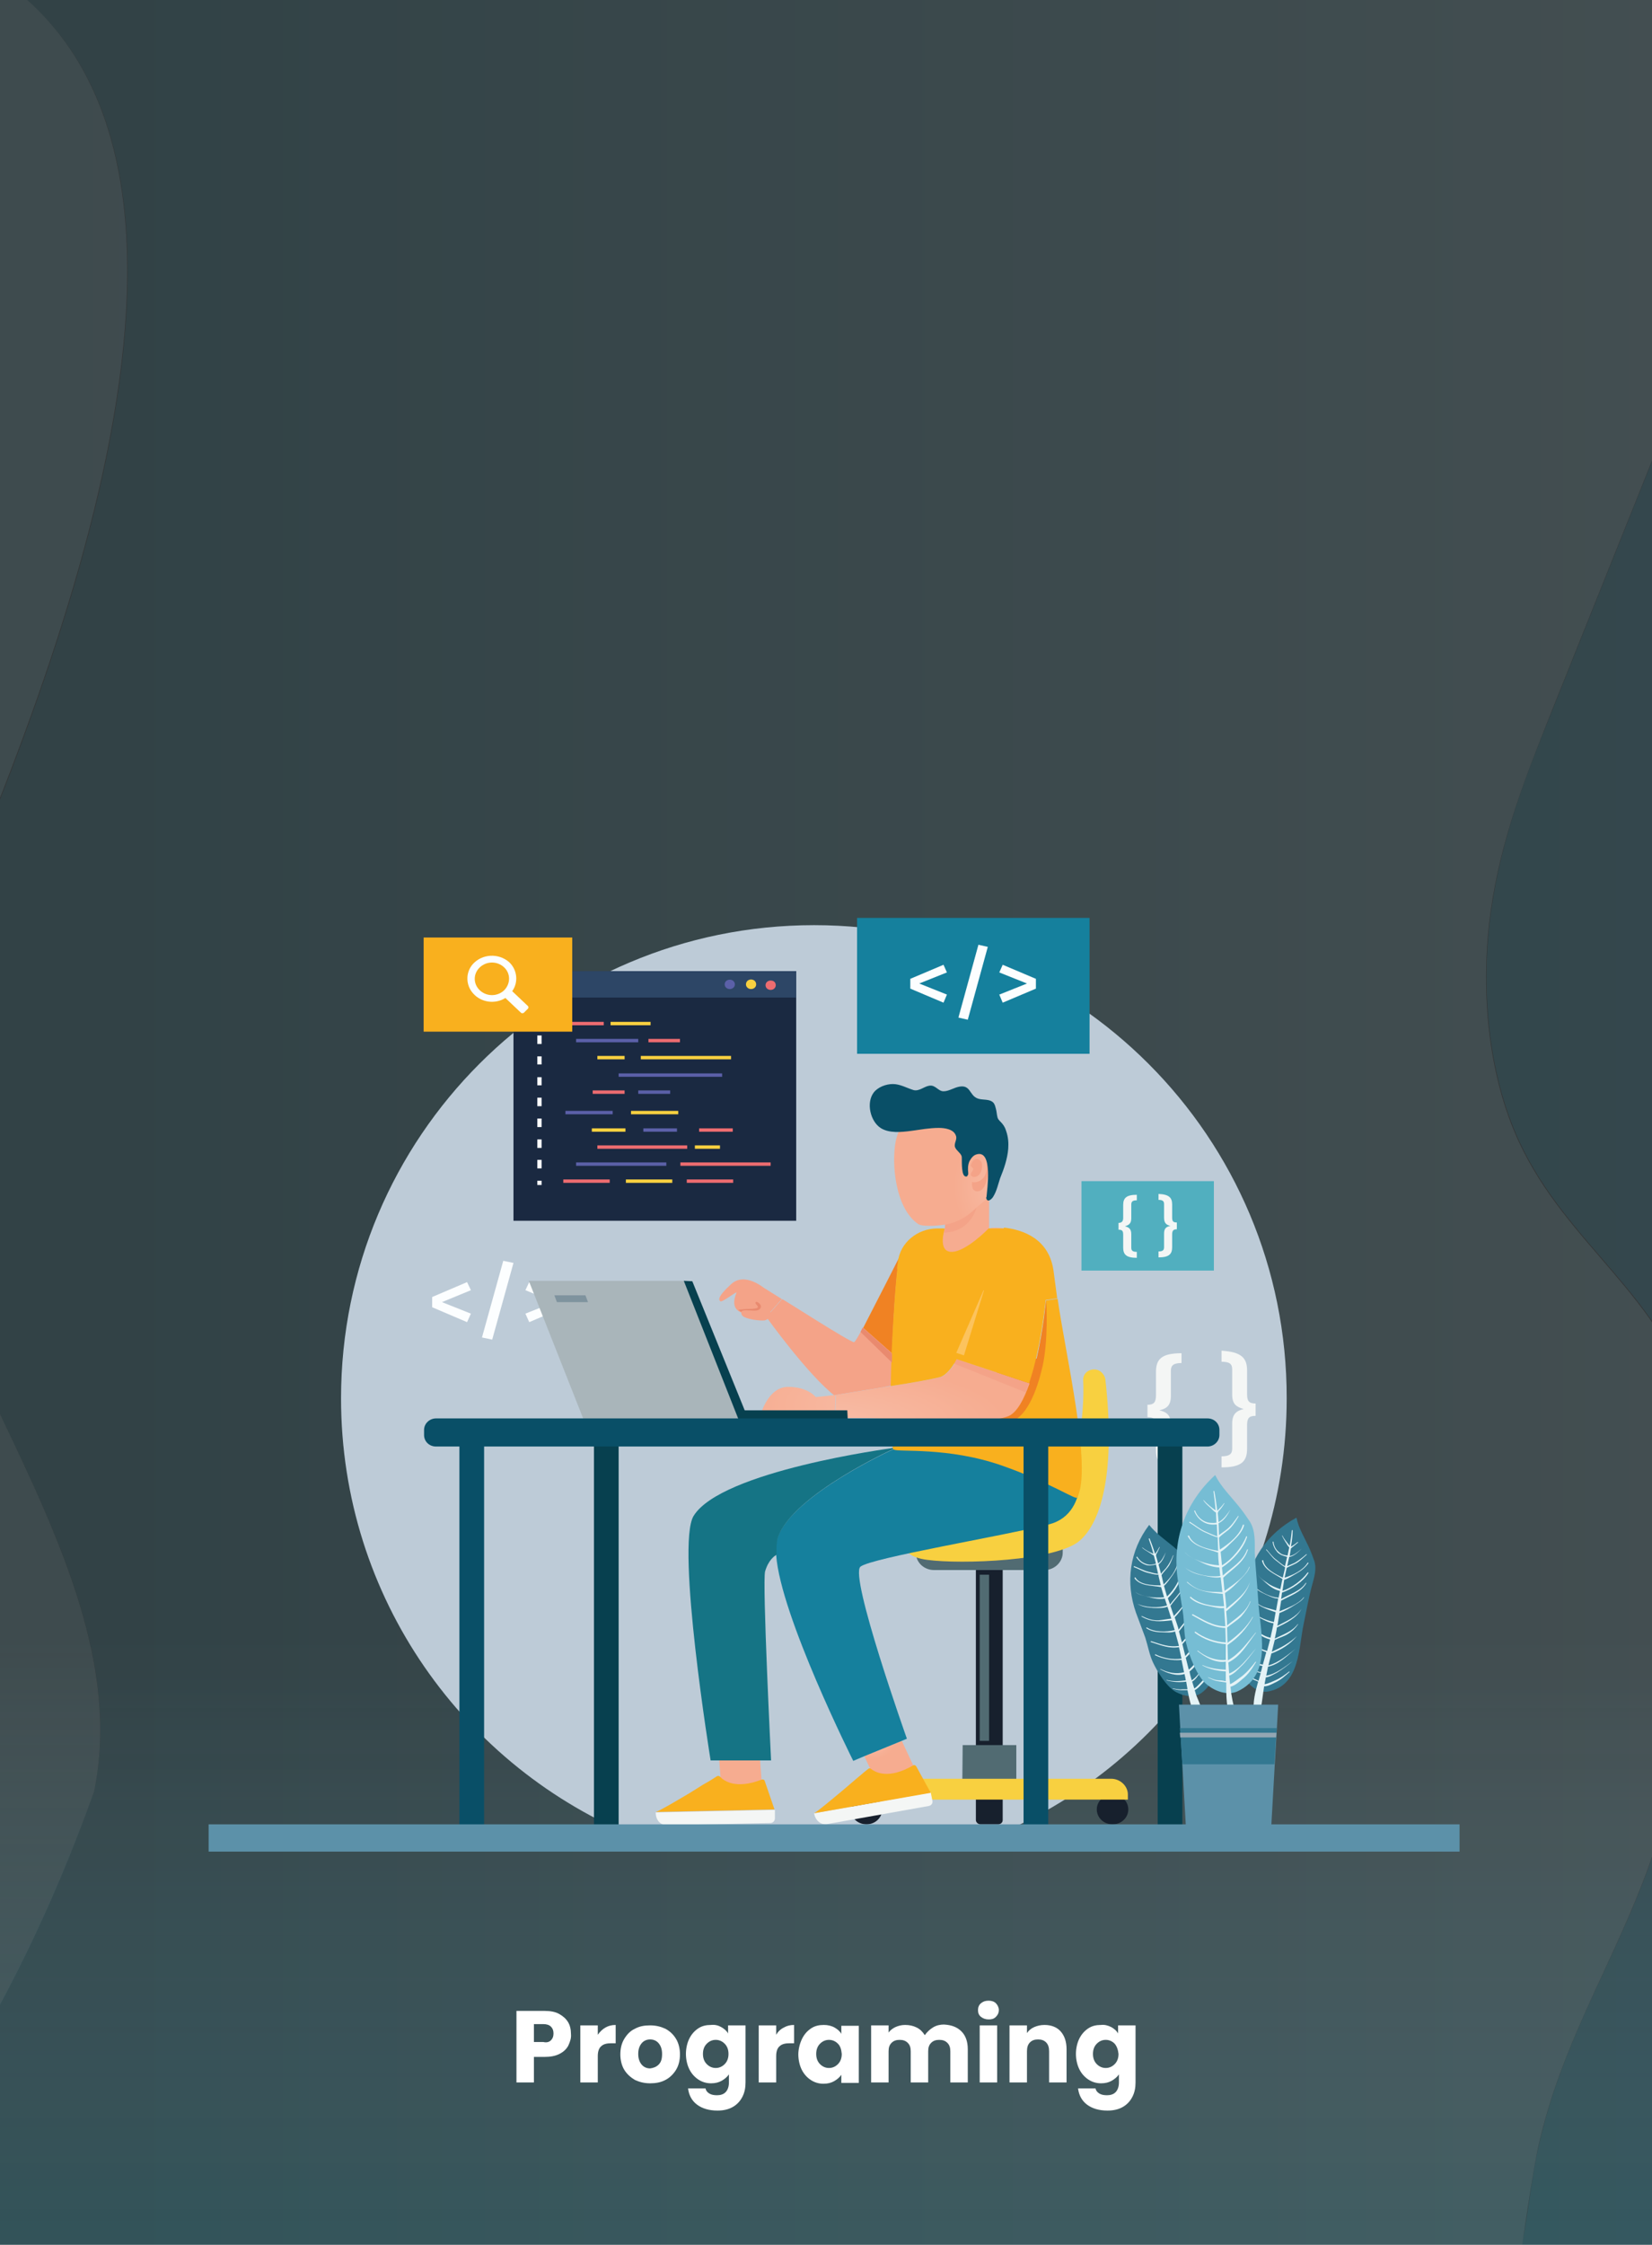 <?xml version="1.0" encoding="utf-8"?>
<!-- Generator: Adobe Illustrator 26.1.0, SVG Export Plug-In . SVG Version: 6.00 Build 0)  -->
<svg version="1.1" id="a" xmlns="http://www.w3.org/2000/svg" xmlns:xlink="http://www.w3.org/1999/xlink" x="0px" y="0px"
	 viewBox="0 0 388 527" style="enable-background:new 0 0 388 527;" xml:space="preserve">
<rect x="0" y="0" width="388" height="527" fill="#333333" stroke="none"/>
<style type="text/css">
	.st0{opacity:0.2;fill:url(#SVGID_1_);enable-background:new    ;}
	.st1{opacity:0.3;fill:url(#SVGID_00000138532114103792630030000010088185025238279859_);enable-background:new    ;}
	.st2{opacity:0.2;fill:url(#SVGID_00000000224605830144383450000014915943955328646078_);enable-background:new    ;}
	.st3{opacity:0.2;fill:url(#SVGID_00000060708588782678503930000005051885258361291661_);enable-background:new    ;}
	.st4{fill:#BDCBD7;}
	.st5{fill:#1A2941;}
	.st6{fill:#2D4666;}
	.st7{fill:#5B60A8;}
	.st8{fill:#F8D040;}
	.st9{fill:#ED6C70;}
	.st10{fill:#FCFEFF;}
	.st11{fill:#15809D;}
	.st12{fill:#51AFBF;}
	.st13{fill:#F4F6F5;}
	.st14{fill:#F9B01E;}
	.st15{fill:url(#SVGID_00000009578717508591687510000009689474615351979700_);}
	.st16{fill:url(#SVGID_00000179606816315758490220000001108694801450254521_);}
	.st17{fill:#F4A388;}
	.st18{fill:#094F67;}
	.st19{fill:#17202D;}
	.st20{fill:#516B72;}
	.st21{fill:url(#SVGID_00000154389830647522784830000016346400658687622286_);}
	.st22{fill:url(#SVGID_00000010284992912236734230000014280017192418627749_);}
	.st23{fill:#157485;}
	.st24{fill:#F08223;}
	.st25{fill:url(#SVGID_00000011749751965842940670000002030606435751375799_);}
	.st26{fill:#E98A6F;}
	.st27{fill:url(#SVGID_00000153697304139710383340000013066298344658654876_);}
	.st28{fill:#FCC35D;}
	.st29{fill:#A9B5BA;}
	.st30{fill:#07404F;}
	.st31{fill:#7F939E;}
	.st32{fill:#5C91A9;}
	.st33{fill:#337891;}
	.st34{fill:#E4F3F6;}
	.st35{fill:#76BDD4;}
	.st36{fill:#92A6B3;}
	.st37{fill:#FFFFFF;}
</style>
<linearGradient id="SVGID_1_" gradientUnits="userSpaceOnUse" x1="-421.84" y1="264.495" x2="327.8" y2="264.495" gradientTransform="matrix(1 0 0 -1 0 527.89)">
	<stop  offset="0.16" style="stop-color:#2B7F93"/>
	<stop  offset="0.91" style="stop-color:#9BCCD8"/>
</linearGradient>
<path class="st0" d="M-24,243.8C5.4,177.9,62,49.4,6.3-0.1h-448.6V0h38c4.5,10.9,8.9,21.8,13.3,32.7c3.2,7.9,6.5,16.2,5.8,24.7
	c-0.5,6.2-3.1,12-6,17.6c-13.1,25.1-33.8,50.2-28.7,78.1c2.7,14.8,12.5,27.1,20.5,39.8c25.1,39.9,34.8,89.2,26.7,135.6
	c-1.8,10.2-4.5,20.5-10.5,29c-3.6,5-8.2,9.1-11.5,14.3c-8.9,13.7-7.1,31.7-2.7,47.5s11.1,31.3,11,47.6c-0.1,23.3-13.6,43-30.3,60.1
	h377.5c24.4-27.3,45.4-62,61.3-106.4C34,362.5-32.1,303.9-24,243.8L-24,243.8z"/>
<linearGradient id="SVGID_00000156571557904034044010000007858477707373760444_" gradientUnits="userSpaceOnUse" x1="556.37" y1="-347.24" x2="556.37" y2="-134.86" gradientTransform="matrix(1 0 0 -1 0 211.89)">
	<stop  offset="5.000000e-02" style="stop-color:#297884"/>
	<stop  offset="0.82" style="stop-color:#9BCCD8;stop-opacity:0"/>
</linearGradient>
<rect x="-783.6" y="331" style="opacity:0.3;fill:url(#SVGID_00000156571557904034044010000007858477707373760444_);enable-background:new    ;" width="2680" height="196"/>
<linearGradient id="SVGID_00000012436376006241526710000013336740545093103248_" gradientUnits="userSpaceOnUse" x1="-65.47" y1="-52.06" x2="551.84" y2="-52.06" gradientTransform="matrix(1 0 0 -1 0 211.89)">
	<stop  offset="0.16" style="stop-color:#2B7F93"/>
	<stop  offset="0.91" style="stop-color:#9BCCD8"/>
</linearGradient>
<path style="opacity:0.2;fill:url(#SVGID_00000012436376006241526710000013336740545093103248_);enable-background:new    ;" d="
	M-23.9,243.9c-8.2,60.1,58,118.7,46,176.7C6.1,465-14.8,499.7-39.2,527l396.6,0.9c0,0,2.4-17.3,4-24.5c5.3-23,16.3-40.6,24.3-61.2
	c9.3-24,14.5-52.4,15.1-82.4c0.2-9.4-0.1-19.3-2.8-28.8c-7.6-26.8-30-38.6-41.3-63c-7.6-16.5-9-36.8-6.6-54s8.3-31.8,14-46.2
	c10.2-25.4,20.3-50.7,30.5-76.1c5.4-13.5,10.9-27.3,12.7-43.6c1.8-15.6-0.4-34.2-7.9-48.1H6.4C62.1,49.5,5.5,178-23.9,243.9
	L-23.9,243.9L-23.9,243.9z"/>
<linearGradient id="SVGID_00000090974509188397998330000006568752950841006209_" gradientUnits="userSpaceOnUse" x1="290.28" y1="-52.113" x2="928.66" y2="-52.113" gradientTransform="matrix(1 0 0 -1 0 211.89)">
	<stop  offset="3.000000e-02" style="stop-color:#2990AC"/>
	<stop  offset="0.91" style="stop-color:#9BCCD8"/>
</linearGradient>
<path style="opacity:0.2;fill:url(#SVGID_00000090974509188397998330000006568752950841006209_);enable-background:new    ;" d="
	M407.4,48c-1.8,16.3-7.3,30.1-12.7,43.6c-10.2,25.4-20.3,50.7-30.5,76.1c-5.8,14.4-11.6,29-14,46.2c-2.4,17.1-1,37.5,6.6,54
	c11.3,24.4,33.7,36.2,41.3,63c2.7,9.4,3,19.3,2.8,28.8c-0.6,30-5.8,58.4-15.1,82.4c-8,20.6-19,38.1-24.3,61.2
	c-1.7,7.2-2.4,15.1-3.8,22.5l-0.3,2c0,0.1,348.4-0.9,348.4-0.9c16.2-22,59.9-97.7,75.6-131.6c43.5-90.7-9.7-113.8-38.6-180.8
	c-7.6-16.9,1.4-27.8,4.9-40.8c2.8-19.5-17.1-38.9-15-58.8c9.7-30.4,42.8-28.1,51.4-62c5.9-17.3,3.5-38.4-3.7-53h-381
	C407,13.7,409.1,32.3,407.4,48L407.4,48L407.4,48z"/>
<g>
	<path class="st4" d="M191.2,217.2c-61.4,0-111.1,49.7-111.1,111.1c0,46.8,28.9,86.8,69.8,103.2h82.5
		c40.9-16.4,69.8-56.4,69.8-103.2C302.3,267,252.6,217.2,191.2,217.2L191.2,217.2L191.2,217.2z"/>
	<path class="st5" d="M120.6,286.6H187V228h-66.4V286.6z"/>
	<path class="st6" d="M120.6,234.2H187V228h-66.4V234.2z"/>
	<path class="st7" d="M172.6,231.1c0,0.6-0.5,1.1-1.2,1.1s-1.2-0.5-1.2-1.1s0.5-1.1,1.2-1.1S172.6,230.5,172.6,231.1"/>
	<path class="st8" d="M177.6,231.1c0,0.6-0.5,1.1-1.2,1.1s-1.2-0.5-1.2-1.1c0-0.4,0.2-0.8,0.6-1s0.8-0.2,1.2,0
		S177.6,230.7,177.6,231.1"/>
	<path class="st9" d="M182.2,231.3c0,0.6-0.5,1.1-1.2,1.1s-1.2-0.5-1.2-1.1s0.5-1.1,1.2-1.1S182.2,230.6,182.2,231.3 M141.8,240.7
		h-9.4v-0.8h9.4V240.7"/>
	<path class="st8" d="M152.8,240.7h-9.4v-0.8h9.4V240.7"/>
	<path class="st7" d="M149.9,244.7h-14.6v-0.8h14.6V244.7"/>
	<path class="st9" d="M159.7,244.7h-7.4v-0.8h7.4V244.7"/>
	<path class="st8" d="M146.7,248.7h-6.4v-0.8h6.4V248.7 M171.7,248.7h-21.2v-0.8h21.2V248.7"/>
	<path class="st7" d="M169.6,252.8h-24.3V252h24.3V252.8"/>
	<path class="st9" d="M146.7,256.8h-7.5V256h7.5V256.8"/>
	<path class="st7" d="M157.4,256.8h-7.5V256h7.5V256.8"/>
	<path class="st9" d="M143.2,276.9h-10.9v0.8h10.9V276.9"/>
	<path class="st8" d="M157.9,276.9H147v0.8h10.9V276.9"/>
	<path class="st9" d="M172.2,276.9h-10.9v0.8h10.9V276.9"/>
	<path class="st7" d="M156.5,272.9h-21.2v0.8h21.2V272.9"/>
	<path class="st9" d="M181,272.9h-21.2v0.8H181V272.9 M161.4,268.9h-21.1v0.8h21.1V268.9"/>
	<path class="st8" d="M169.1,268.9h-5.9v0.8h5.9V268.9 M146.9,264.9H139v0.8h7.9V264.9"/>
	<path class="st7" d="M159,264.9h-7.9v0.8h7.9V264.9"/>
	<path class="st9" d="M172.1,264.9h-7.9v0.8h7.9V264.9"/>
	<path class="st8" d="M159.3,260.8h-11.1v0.8h11.1V260.8"/>
	<path class="st7" d="M143.9,260.8h-11.1v0.8h11.1V260.8"/>
	<path class="st10" d="M127.2,240.2h-1v-1h1V240.2 M127.2,245.1h-1v-2h1V245.1z M127.2,249.9h-1V248h1V249.9z M127.2,254.8h-1v-1.9
		h1V254.8z M127.2,259.7h-1v-2h1V259.7z M127.2,264.6h-1v-2h1V264.6z M127.2,269.5h-1v-2h1V269.5z M127.2,274.3h-1v-2h1V274.3
		 M127.2,278.2h-1v-1h1V278.2"/>
	<path class="st11" d="M255.9,247.4h-54.6v-31.9h54.6V247.4"/>
	<path class="st10" d="M222.4,228.3l-6.5,2.6l6.5,2.6l-0.8,1.9l-7.8-3.3v-2.3l7.8-3.3L222.4,228.3 M232,222.3l-4.7,17.1l-2.2-0.5
		l4.7-17.1L232,222.3 M243.3,229.8v2.3l-7.8,3.3l-0.8-1.9l6.5-2.6l-6.5-2.6l0.8-1.8L243.3,229.8"/>
	<path class="st10" d="M110.6,302.9l-6.8,2.8l6.8,2.7l-0.9,2l-8.2-3.5v-2.4l8.2-3.5L110.6,302.9 M120.6,296.5l-5,18l-2.4-0.5l5-18
		L120.6,296.5 M132.5,304.5v2.4l-8.2,3.5l-0.9-2l6.8-2.7l-6.8-2.8l0.9-1.9L132.5,304.5"/>
	<path class="st12" d="M285.1,298.3H254v-21h31.1V298.3"/>
	<path class="st13" d="M267,281.8c-1,0-1.3,0.3-1.3,1v3.2c0,1.2-0.5,1.6-1.5,1.9c0.9,0.2,1.5,0.6,1.5,1.8v3.2c0,0.7,0.3,1,1.3,1v1.4
		c-2.5,0-3.2-0.8-3.2-2.4v-3c0-0.9-0.2-1.2-1.1-1.2v-1.6c0.8,0,1.1-0.4,1.1-1.2v-3c0-1.6,0.7-2.4,3.2-2.4V281.8 M275.3,282.8v3
		c0,0.9,0.2,1.2,1.1,1.2v1.6c-0.8,0-1.1,0.3-1.1,1.2v3c0,1.6-0.7,2.4-3.2,2.4v-1.4c1,0,1.3-0.3,1.3-1v-3.2c0-1.2,0.5-1.6,1.5-1.8
		c-0.9-0.2-1.5-0.6-1.5-1.9v-3.2c0-0.7-0.3-1-1.3-1v-1.4C274.6,280.4,275.3,281.2,275.3,282.8"/>
	<path class="st13" d="M277.5,320c-1.8,0-2.5,0.5-2.5,1.8v5.9c0,2.3-1,3-2.7,3.4c1.7,0.4,2.7,1.1,2.7,3.4v5.9c0,1.3,0.7,1.8,2.5,1.8
		v2.6c-4.7,0-6-1.4-6-4.4v-5.5c0-1.6-0.4-2.2-2-2.2v-2.9c1.5,0,2-0.6,2-2.2v-5.5c0-3,1.3-4.4,6-4.4V320 M292.9,321.8v5.5
		c0,1.6,0.4,2.2,2,2.2v2.9c-1.6,0-2,0.6-2,2.2v5.5c0,3-1.3,4.4-6,4.4v-2.6c1.8,0,2.5-0.5,2.5-1.8v-5.9c0-2.2,1-3,2.7-3.4
		c-1.7-0.5-2.7-1.1-2.7-3.4v-5.9c0-1.3-0.6-1.8-2.5-1.8v-2.6C291.6,317.4,292.9,318.8,292.9,321.8"/>
	<path class="st14" d="M134.4,242.2H99.5v-22.1h34.9V242.2"/>
	<path class="st10" d="M118.4,232.5c-1.6,1.5-4.1,1.5-5.7,0s-1.6-3.9,0-5.4s4.1-1.5,5.7,0S119.9,231,118.4,232.5z M111,226.4
		c-1.7,2-1.6,4.9,0.1,6.8c1.9,2.2,5.2,2.6,7.6,1.1l3.7,3.5c0.1,0.1,0.4,0.1,0.6,0l1-1c0.1-0.1,0.1-0.2,0.1-0.3s0-0.2-0.1-0.3
		l-3.7-3.5c1.5-2.1,1.2-5-0.7-6.8C117.1,223.7,113.2,223.9,111,226.4"/>
	
		<radialGradient id="SVGID_00000001623768094561640820000001847442884137687168_" cx="5689.228" cy="-4106.885" r="0.3" gradientTransform="matrix(27.48 0 0 28.57 -156122.812 117612.883)" gradientUnits="userSpaceOnUse">
		<stop  offset="0" style="stop-color:#F8BDA7"/>
		<stop  offset="1" style="stop-color:#F6AC90"/>
	</radialGradient>
	<path style="fill:url(#SVGID_00000001623768094561640820000001847442884137687168_);" d="M235.9,288.4c-0.1,0.7-1.1,8.4-9.4,8.4
		s-7.2-8.1-7.2-8.1l0,0c0.8-0.2,1.8-0.2,2.7-0.1v-3.9l9.9-5.2h0.4v9C232.2,288.3,233.8,288.1,235.9,288.4"/>
	
		<radialGradient id="SVGID_00000059287784927996657390000010747407347651341753_" cx="5757.454" cy="-4061.499" r="0.3" gradientTransform="matrix(40.01 0 0 47.7 -230120.5 194011.141)" gradientUnits="userSpaceOnUse">
		<stop  offset="0" style="stop-color:#F8BDA7"/>
		<stop  offset="1" style="stop-color:#F6AC90"/>
	</radialGradient>
	<path style="fill:url(#SVGID_00000059287784927996657390000010747407347651341753_);" d="M231.1,262.1c1.4,1.3,2.5,3.1,3,5.2
		c1,4,0.1,8.1-1.2,12c-0.2,0.6-0.4,1.3-0.9,1.9c-0.3,0.4-0.7,0.7-1.1,1l-5.3,4.3c-1.2,1-8.5,1.8-9.9,0.9c-5.4-3.6-6.4-14.2-5.3-19.6
		C212.3,258.8,224.4,255.6,231.1,262.1"/>
	<path class="st17" d="M228.1,273.5c0.1-0.9,1-1.8,1.9-1.2c1,0.6,0.7,2.1,0.3,3c-0.3,0.7-1.4,1.4-2.1,0.8c-0.6-0.5,0.3-1.1,0.4-1.6
		c0-0.4-0.9-0.7-0.5-1.2 M228.3,277.5c1,0.3,2.6-0.4,3.1-1.7s0.4-2.8,0.4-2.8s0.5,1.2,0.2,3s-1,3.7-2.5,3.7S228.3,277.5,228.3,277.5
		"/>
	<path class="st18" d="M227.1,276.2H227c-0.6,0.1-0.8-0.6-0.9-1c-0.2-1-0.2-2-0.2-3.1c0-0.3,0-0.6-0.1-0.8c-0.3-0.7-1.2-1.2-1.5-2
		c-0.3-0.9,0.6-1.8,0.2-2.7c-0.5-1.5-2.6-1.8-4-1.8c-2.2,0-4.3,0.4-6.5,0.7c-2.3,0.3-5.2,0.6-7.2-0.7c-2.4-1.6-3.4-5.9-1.6-8.3
		c1-1.3,2.9-2,4.5-2c1.7,0,3.2,0.9,4.8,1.4c1.3,0.4,2.5-0.8,3.7-1c1.5-0.3,2.1,1.3,3.4,1.3s2.5-0.9,3.8-1.1c2.5-0.4,2.3,1.9,4,2.7
		c1,0.5,2.4,0.2,3.4,0.7c0.8,0.4,0.9,1.1,1.1,1.8c0.2,0.7,0.2,1.4,0.4,2.1c0.2,0.6,0.7,0.9,1.1,1.4c0.4,0.5,0.7,1,0.9,1.7
		c0.5,1.4,0.6,2.8,0.5,4.2c-0.2,2.4-1,4.7-1.9,6.9c-0.5,1.5-0.8,3-1.6,4.3c-0.2,0.4-1.2,1.5-1.6,0.6c-0.1-0.2-0.1-0.4,0-0.5
		c0.1-1.5,1.6-11.1-2.3-10c-0.8,0.2-1.3,0.9-1.7,1.6c-0.4,0.9-0.4,1.8-0.3,2.7v0.4C227.3,275.9,227.2,276.1,227.1,276.2"/>
	<path class="st17" d="M222,287.5c4.4-0.7,7.3-3.9,7.3-3.9s-1.2,5.5-7.5,5.8L222,287.5"/>
	<path class="st19" d="M229.2,362.8h6.3v57c0,0.6-0.5,1-1.1,1h-4.1c-0.6,0-1.1-0.5-1.1-1L229.2,362.8"/>
	<path class="st20" d="M215.1,363.6h34.5v0.9c0,2.2-1.9,4.1-4.3,4.1h-25.9c-2.4,0-4.3-1.8-4.3-4.1V363.6"/>
	<path class="st19" d="M229.2,414.1h6.3v13.2c0,0.6-0.5,1-1.1,1h-4.1c-0.6,0-1.1-0.5-1.1-1L229.2,414.1 M199.8,424.8
		c0,1.9,1.6,3.5,3.7,3.5s3.7-1.6,3.7-3.5s-1.6-3.5-3.7-3.5S199.8,422.9,199.8,424.8 M257.6,424.8c0,1.9,1.6,3.5,3.7,3.5
		s3.7-1.6,3.7-3.5s-1.6-3.5-3.7-3.5S257.6,422.9,257.6,424.8"/>
	<path class="st20" d="M226,420.1h12.7v-10.4h-12.6L226,420.1"/>
	<path class="st8" d="M199.8,422.5h65.1v-1.2c0-2-1.8-3.7-3.9-3.7h-57.3c-2.2,0-3.9,1.7-3.9,3.7V422.5"/>
	<path class="st20" d="M232.3,408.7h-2.2v-39h2.2V408.7"/>
	<path class="st8" d="M257,321.5c-1.5,0-2.7,1.1-2.6,2.6c0.4,7.1-1.2,24.3-8.1,30.2c-8.5,7.2-32.6,6.2-32.6,6.2s-4,4.6,4,5.7
		s30.4,0.3,35.9-4.5c5.3-4.6,8.4-16.8,6-38C259.3,322.5,258.3,321.5,257,321.5"/>
	
		<radialGradient id="SVGID_00000076586623851327995820000009834840219676796575_" cx="5595.366" cy="-4198.424" r="0.3" gradientTransform="matrix(19.16 0 0 16.16 -107002.25 68254.359)" gradientUnits="userSpaceOnUse">
		<stop  offset="0" style="stop-color:#F8BDA7"/>
		<stop  offset="1" style="stop-color:#F6AC90"/>
	</radialGradient>
	<path style="fill:url(#SVGID_00000076586623851327995820000009834840219676796575_);" d="M211.8,408.7l2.9,6.2l-8.8,3.6l-2.9-6.2
		L211.8,408.7"/>
	<path class="st11" d="M253.2,339.9c-0.5,1-39.6,0-43.3,0.3c0,0-23.9,10.8-27.3,20.9c-0.3,1-0.5,2.4-0.3,4
		c1,14.2,18.1,48.3,18.1,48.3l2.6-1.1l8.8-3.6l1.2-0.5c0,0-13.6-38.3-10.9-40.4s33.5-7.2,44.2-9.9
		C257,355.2,253.2,339.9,253.2,339.9"/>
	
		<radialGradient id="SVGID_00000158740009588288893910000012193600479966932614_" cx="5554.672" cy="-4209.929" r="0.3" gradientTransform="matrix(16.88 0 0 15.3 -93602.812 64832.777)" gradientUnits="userSpaceOnUse">
		<stop  offset="0" style="stop-color:#F8BDA7"/>
		<stop  offset="1" style="stop-color:#F6AC90"/>
	</radialGradient>
	<path style="fill:url(#SVGID_00000158740009588288893910000012193600479966932614_);" d="M178.3,410.3l0.7,9.3h-9.6l-0.7-9.3H178.3
		"/>
	<path class="st23" d="M209.7,339.9l-0.3,0.1c0,0-40,5.3-46.5,15.9c-4.2,6.9,4,57.4,4,57.4h14.2c0,0-2.1-42.1-1.4-44.4
		c0.8-2.7,2.2-3.6,2.7-3.9c-0.1-1.6,0-3,0.3-4c3.4-10.1,27.3-20.9,27.3-20.9C209.9,340.2,209.8,340.1,209.7,339.9"/>
	<path class="st14" d="M248.4,304.9l-2.7,0.4c0,0-0.7,6.9-2.2,13.7l-33.4,12l-0.5,2.3h-0.4v1.4c0.1,2.6,0.3,4.5,0.5,5.3
		c0,0.1,0.1,0.3,0.2,0.3c0.9,0.7,12.7-0.7,25.5,3.8c11.1,3.9,17.3,8.1,17.6,7.5C256.6,344.7,250.2,317.8,248.4,304.9"/>
	<path class="st24" d="M244.9,320.6c-0.9,4-3.2,12.1-7.7,13.2c-5.9,1.4-17.3,1.4-28,0.8v-1.4h0.4l0.5-2.3l33.4-12
		c1.6-6.9,2.2-13.7,2.2-13.7v0.1C245.8,306.4,246.2,314.6,244.9,320.6 M211.4,294.8c-0.6,1-1.5,12-1.9,23l-6.8-6
		C205.5,306.4,211.4,294.8,211.4,294.8"/>
	<path class="st17" d="M207.3,325.7l-11.1,1.8v0.3c-6.4-4.9-16.2-18.6-16.2-18.6l3.7-4.2c0.1-0.1,16,10.2,16.9,10.1
		c0.2,0,1-1.4,2.1-3.4l6.8,6l-0.2,7.6L207.3,325.7"/>
	
		<radialGradient id="SVGID_00000054948309847870447300000004512322272449433489_" cx="5700.529" cy="-4302.128" r="1.41" gradientTransform="matrix(28.78 0 0 10.55 -163850.375 45717.16)" gradientUnits="userSpaceOnUse">
		<stop  offset="0" style="stop-color:#F8BDA7"/>
		<stop  offset="1" style="stop-color:#F6AC90"/>
	</radialGradient>
	<path style="fill:url(#SVGID_00000054948309847870447300000004512322272449433489_);" d="M196.2,327.5l-0.1,4.5h-17.4
		c0,0,1.7-6.4,6.4-6.4s6.5,2.4,6.5,2.4L196.2,327.5"/>
	<g>
		<path class="st17" d="M183.5,304.9l0.1,0.1l-3.7,4.2l-1.8-1.2c0,0-2,1.1-4.3,0c-2.4-1.2-0.9-4.2-0.8-4.6c-0.5,0.1-3.4,2.4-3.8,2.1
			s-0.8-1,2.5-4c3.2-3,7.7,0.9,7.8,0.9L183.5,304.9"/>
		<path class="st17" d="M174.3,307.4c0,0-0.7,1.2,0.5,1.8s3.7,0.9,4.7,0.8s1.9-1.5,1.9-1.5l-3.2-2.8h-2.5L174.3,307.4"/>
	</g>
	<path class="st26" d="M174.1,308c0.2-0.6,2-0.3,3.1-0.3c0.8,0,1.3-0.2,1.5-0.8s-0.9-1.5-1.2-1.2s0.4,0.7,0.5,1.1s-1.2,0.5-2.1,0.5
		s-2.5,0.2-2.5,0.2L174.1,308"/>
	
		<radialGradient id="SVGID_00000031903761517863618380000014117095008113488575_" cx="5827.091" cy="-4128.559" r="0.56" gradientTransform="matrix(75.11 0 0 24.15 -437481.25 100038.414)" gradientUnits="userSpaceOnUse">
		<stop  offset="0" style="stop-color:#F8BDA7"/>
		<stop  offset="1" style="stop-color:#F6AC90"/>
	</radialGradient>
	<path style="fill:url(#SVGID_00000031903761517863618380000014117095008113488575_);" d="M241.8,324.8l-17-5.7
		c-1.2,2.2-2.6,3.8-3.9,4.2c-2,0.5-6.8,1.4-11.6,2.1l-1.9,0.3l-11.1,1.8v0.4l-0.1,4.1v1c0,0,5.8-0.3,13.1,0.2
		c10.2,0.7,23.4,1.1,27.7-0.8C238.9,331.5,240.5,328.5,241.8,324.8L241.8,324.8"/>
	<path class="st17" d="M224.7,319.1l17,5.7l-0.8,2.1l-16.9-6.8L224.7,319.1"/>
	<path class="st14" d="M224.7,319.1c-1.2,2.2-2.6,3.8-3.9,4.2c-2,0.5-6.8,1.4-11.6,2.1l0.2-7.6c0.5-10.9,1.3-21.9,1.9-23
		c1-1.7,3.7-5.5,7.9-6.3l0,0c0,0-1.5,8.1,7.2,8.1s9.3-7.6,9.4-8.4c4.3,0.5,10.8,2.5,11.7,10.6l0.8,6l-2.7,0.4c0,0-1.1,11.4-3.9,19.5
		h-0.1L224.7,319.1"/>
	<path class="st28" d="M226.4,318.2l-1.8-0.6l6.8-15.6L226.4,318.2"/>
	<path class="st14" d="M235.9,288.4h-3.7c0,0-5.3,5.5-8.7,5.5s-1.6-5.5-1.6-5.5h-1.7c-4.8,0-8.8,3.4-9.3,7.8l-0.2,1.4
		c-0.4,3.3,13.8,5.7,13.8,5.7l7.3-0.4l4.4-8.2l0.9-3.4L235.9,288.4"/>
	<path class="st13" d="M191.2,425.7c0.3,1.7,1.6,2.9,3.3,2.5l23.6-4.2c0.6-0.1,1-0.6,0.9-1.2l-0.4-2L191.2,425.7L191.2,425.7"/>
	<path class="st14" d="M198.2,420.1l0.7-0.6l1.4-1.2l0.7-0.6l1.2-1l0.7-0.6l1-0.8c0.2-0.2,0.5-0.2,0.7,0c1,0.8,4.1,2.5,9.8-0.8
		c0.3-0.2,0.6-0.1,0.8,0.2l3.4,6.2l-27.4,4.8C192.1,425.2,195.2,422.6,198.2,420.1"/>
	<path class="st13" d="M154,425.5c0,1.7,1,3.1,2.9,3l24-0.5c0.6,0,1.1-0.5,1.1-1.1v-2L154,425.5L154,425.5"/>
	<path class="st14" d="M161.9,421l0.8-0.5l1.6-1l0.8-0.5l1.4-0.8l0.8-0.5l1.1-0.7c0.2-0.1,0.5-0.1,0.7,0.1c0.8,0.9,3.6,3.1,9.8,0.7
		c0.3-0.1,0.6,0,0.7,0.3l2.3,6.7l-27.9,0.6C155,425.1,158.5,423,161.9,421"/>
	<path class="st29" d="M137,333.1l-12.8-32.4h36.5l12.8,32.4H137"/>
	<g>
		<path class="st30" d="M175.7,333.1h-2.3l-12.8-32.4l2,0.1l11.9,29.3L175.7,333.1"/>
		<path class="st30" d="M175,333.1h24.1l-0.1-2h-24.5 M277.7,429.5h-5.8v-90.3h5.8V429.5"/>
	</g>
	<path class="st18" d="M246.2,429.5h-5.8v-90.3h5.8V429.5"/>
	<path class="st30" d="M145.3,429.5h-5.8v-90.3h5.8V429.5"/>
	<path class="st18" d="M113.7,429.5h-5.8v-90.3h5.8V429.5"/>
	<path class="st18" d="M283.6,339.6H102.4c-1.6,0-2.8-1.2-2.8-2.7v-1.2c0-1.5,1.3-2.7,2.8-2.7h181.2c1.6,0,2.8,1.2,2.8,2.7v1.2
		C286.4,338.4,285.1,339.6,283.6,339.6"/>
	<path class="st31" d="M130.2,304.1l0.6,1.6h7.3l-0.6-1.6H130.2"/>
	<path class="st26" d="M202.6,311.7l-0.5,1l7.4,7.2v-2.1L202.6,311.7"/>
	<path class="st32" d="M342.8,434.7H49v-6.4h293.8V434.7"/>
	<path class="st33" d="M306.2,381.2c-1.2,5.4-0.8,14.5-8.3,15.9c-2,0.4-4-0.9-5.1-2.5c-1.5-2-1.9-6.2-1.9-8.6c0-1.9,0.7-4,0.9-6
		l0.7-6.2c0.9-7.5,5-13.7,12-17.5c0.5,2.5,1.8,4.5,2.9,6.9c0.5,1.1,0.9,2.2,1.3,3.3c0.6,2-0.1,4-0.6,5.9
		C307.3,375.4,306.8,378.4,306.2,381.2"/>
	<path class="st34" d="M296.7,397.3l0.2-1.4c0.9,0,1.8-0.5,2.6-0.9c1.3-0.6,2.4-1.6,3.4-2.5l-0.1-0.1c-1,0.8-2.1,1.6-3.3,2.1
		c-0.7,0.3-1.7,0.8-2.5,0.9l0.3-1.6c0.9-0.1,1.8-0.7,2.6-1.1c1.3-0.8,2.5-1.7,3.7-2.7l0,0c-1.8,1.3-3.9,3-6.2,3.4l0.4-2v-0.1
		c2.7-0.6,4.5-2.6,6.5-4.2l0,0c-2,1.5-3.9,3.2-6.4,3.9l0.7-2.8c2.4-0.9,4.4-2.2,6-4.1l0,0c-1.8,1.7-3.7,2.7-5.9,3.7l0.7-2.8
		c1-0.5,2.2-0.8,3.1-1.4c1-0.6,1.8-1.4,2.4-2.3h-0.1c-1.4,1.8-3.4,2.4-5.4,3.4c0.2-0.9,0.4-1.8,0.5-2.6c2.2-1.1,4.6-2.2,5.8-4.4l0,0
		c-1.3,2-3.6,2.9-5.7,4l0.1-0.5l0.4-2.5c1.3-0.5,2.5-1.2,3.6-1.9c0.8-0.5,1.7-1,2.2-1.8h-0.1c-1.2,1.6-3.8,2.5-5.7,3.3l0.4-2.5
		c2.1-1.2,4.6-1.9,5.9-4.1c0-0.1-0.1-0.1-0.1-0.1c-1.3,2-3.7,2.6-5.8,3.8l0.2-1.5c2.3-0.8,5-2.6,6.2-4.6c0.1-0.1-0.1-0.2-0.2-0.1
		c-1.2,1.7-3.7,3.6-5.9,4.3l0.4-2.5v-0.1c1-0.3,2-1,2.9-1.5c1.1-0.6,2.1-1.4,2.8-2.4c0.1-0.1-0.1-0.2-0.2-0.1
		c-1,1.7-3.4,2.9-5.4,3.5l0.2-0.9l0.3-1.4c0.8-0.5,1.9-0.8,2.7-1.4c0.7-0.5,1.3-1.1,2-1.7c0.1-0.1,0-0.1-0.1-0.1
		c-0.8,0.7-1.7,1.4-2.7,2c-0.6,0.3-1.2,0.5-1.8,0.8l0.5-2.2h0.2c1.1-0.3,2-1.2,2.7-1.9l0,0c-0.8,0.7-1.7,1.5-2.7,1.7h-0.1l0.3-1.8
		c0.1,0,0.2-0.1,0.1-0.1c0.6-0.4,1.1-0.9,1.6-1.3l-0.1-0.1c-0.5,0.4-1,0.8-1.6,1.1c0.2-1.2,0.4-2.5,0.4-3.8c0-0.1-0.2-0.1-0.2,0
		c-0.1,1.2-0.3,2.4-0.5,3.6c-0.6-0.8-1.3-1.5-1.7-2.4h-0.1c0.2,0.5,0.5,1,0.8,1.5c0.3,0.4,0.5,0.9,0.9,1.3l-0.4,1.9
		c-0.8-0.1-1.4-0.2-2-0.8c-0.8-0.6-1.2-1.5-1.3-2.4c0-0.1-0.2-0.1-0.2,0c0.1,0.9,0.5,1.7,1.1,2.4c0.7,0.7,1.5,0.9,2.3,1.1l-0.5,2.2
		c-0.7-0.4-1.3-0.9-1.9-1.4c-1-0.7-1.6-1.6-2.4-2.5c-0.1-0.1-0.2,0-0.1,0.1c0.8,0.8,1.3,1.7,2.2,2.4c0.7,0.5,1.4,1.2,2.2,1.6v0.1
		l0,0v0.2l-0.5,2.1v0.1c-1.7-0.8-4.3-2.1-4.6-4c0-0.2-0.3-0.1-0.3,0c0.5,2.2,3,3.1,4.8,4.3c-0.2,0.8-0.3,1.6-0.5,2.4
		c-1.1-0.4-2.2-0.8-3.1-1.5c-0.9-0.6-2.1-1.4-2.5-2.4l0,0c0.4,1,1.5,1.7,2.2,2.4c1,0.9,2,1.6,3.3,1.9v0.1l-0.3,1.5
		c-2.1-0.1-5.1-1.7-6.2-3.2l0,0c0.7,1.2,1.8,1.8,3.1,2.4c0.9,0.4,2,1,3,1l-0.5,2.8c-0.9-0.3-1.9-0.5-2.8-0.8
		c-1.3-0.5-2.4-1.4-3.2-2.6c0-0.1-0.2,0-0.1,0.1c1.5,2.2,3.6,2.9,6,3.7l-0.4,2.3c-2-0.4-4.6-1.5-5.7-3.2c-0.1-0.1-0.3,0-0.2,0.1
		c0.7,1.1,1.8,1.7,2.9,2.3c0.8,0.4,1.9,1,2.9,1.1v0.1c-0.2,1.1-0.5,2.2-0.7,3.3c-2.3-0.5-3.7-2.1-5.4-3.6c-0.1-0.1-0.3,0-0.2,0.2
		c1.7,1.6,3.1,3.2,5.5,3.8l-0.7,2.7c-1.9-0.5-3.8-1.8-5.1-3.3c-0.1-0.1-0.2,0-0.2,0.1c1.3,1.6,3.2,2.8,5.1,3.5l-0.8,2.9
		c-2-0.3-3.5-1.5-4.7-2.9h-0.1c1.1,1.4,2.7,3.1,4.7,3.2l-0.2,0.9l-0.2,0.6c-1.5-0.4-2.9-0.9-4.1-1.9l0,0c1.2,1,2.6,1.7,4.1,2.1
		l-0.5,1.8c-0.4-0.2-0.7-0.3-1.1-0.5c-0.7-0.2-1.2-0.6-1.9-1l-0.1,0.1c0.6,0.4,1,0.8,1.6,1c0.5,0.2,0.9,0.4,1.4,0.6
		c-0.7,2.4-1.3,4.9-1,7.2c0.1,0.5,1,0.6,1.1,0.1C296.4,400.8,296.4,399.1,296.7,397.3"/>
	<path class="st33" d="M282.5,379.7c1.3,5.3,5.7,13.5-0.4,17.8c-1.7,1.2-4,0.7-5.8-0.2c-2.3-1.2-4.5-4.9-5.5-7
		c-0.8-1.7-1.2-3.9-1.8-5.8l-2.2-5.9c-2.5-7.1-1.5-14.5,3.1-20.6c1.6,2,3.6,3.4,5.7,5.1c0.9,0.8,1.8,1.6,2.6,2.5
		c1.4,1.6,1.7,3.7,2.1,5.6C280.9,374,281.8,376.9,282.5,379.7"/>
	<path class="st34" d="M281,398.1l-0.4-1.3c0.8-0.4,1.4-1.2,2-1.8c0.9-1.1,1.5-2.4,1.9-3.6c0-0.1-0.1-0.1-0.1,0
		c-0.6,1.1-1.2,2.3-2,3.2c-0.5,0.5-1.2,1.4-1.9,1.8l-0.5-1.6c0.8-0.5,1.3-1.3,1.8-2c0.9-1.2,1.5-2.6,2.2-3.9l0,0
		c-1.1,1.9-2.2,4.3-4.1,5.6c-0.2-0.7-0.4-1.3-0.5-2v-0.1c2.1-1.6,2.9-4.2,4-6.5h-0.1c-1.2,2.1-2.1,4.5-4.1,6.1l-0.7-2.8
		c1.8-1.7,3-3.7,3.7-6.1h-0.1c-0.8,2.3-2.1,3.9-3.7,5.7l-0.7-2.8c0.7-0.9,1.6-1.6,2.2-2.5c0.6-1,1-2,1.2-3.1H281
		c-0.4,2.2-2,3.5-3.4,5.2l-0.7-2.6c1.5-1.9,3.2-3.8,3.3-6.3l0,0c-0.3,2.4-2,4.1-3.4,5.9l-0.1-0.5l-0.8-2.4c0.9-0.9,1.7-2,2.4-3.1
		c0.5-0.8,1.1-1.6,1.2-2.5h-0.1c-0.4,1.9-2.3,3.8-3.7,5.3l-0.8-2.4c1.4-2,3.3-3.5,3.5-6c0-0.1-0.1-0.1-0.1,0
		c-0.3,2.4-2.2,3.9-3.5,5.7l-0.5-1.5c1.7-1.6,3.3-4.3,3.5-6.6c0-0.1-0.2-0.1-0.2,0c-0.3,2-1.8,4.7-3.5,6.2l-0.7-2.4v-0.1
		c0.8-0.7,1.4-1.7,2-2.5c0.7-1,1.3-2.1,1.4-3.2c0-0.1-0.2-0.1-0.2,0c-0.2,2-1.8,4-3.3,5.4l-0.2-0.9l-0.3-1.3
		c0.5-0.8,1.3-1.5,1.8-2.3c0.4-0.7,0.7-1.5,1-2.3c0-0.1-0.1-0.1-0.1,0c-0.4,1-0.9,2-1.6,2.9c-0.4,0.5-0.9,0.9-1.2,1.4l-0.6-2.2l0,0
		l0.1-0.1c0.9-0.7,1.3-1.9,1.6-2.8l0,0c-0.4,0.9-0.9,2-1.7,2.6H272l-0.5-1.8c0.1,0,0.1-0.1,0-0.2c0.4-0.6,0.6-1.2,0.9-1.8h-0.1
		c-0.3,0.6-0.6,1.1-1,1.6c-0.4-1.2-0.8-2.4-1.3-3.6c0-0.1-0.2,0-0.2,0.1c0.4,1.1,0.8,2.3,1.1,3.5c-0.9-0.4-1.9-0.9-2.6-1.5h-0.1
		c0.4,0.4,0.9,0.7,1.4,1s0.9,0.6,1.4,0.9l0.5,1.9c-0.7,0.2-1.4,0.4-2.2,0.1c-1-0.3-1.7-0.9-2.2-1.7c-0.1-0.1-0.2,0-0.2,0.1
		c0.5,0.8,1.2,1.4,2,1.7c0.9,0.4,1.7,0.2,2.6,0l0.5,2.2c-0.8-0.1-1.6-0.3-2.3-0.5c-1.2-0.3-2.2-0.9-3.3-1.3c-0.1,0-0.2,0.1-0.1,0.2
		c1.1,0.4,2,1,3.1,1.3c0.8,0.2,1.8,0.5,2.7,0.5v0.1l0,0v0.2l0.5,2.1v0.1c-1.9,0-4.9-0.1-5.9-1.8c-0.1-0.2-0.3,0-0.2,0.2
		c1.4,1.8,4.1,1.6,6.2,2l0.7,2.4c-1.2,0.1-2.4,0.1-3.5-0.1s-2.5-0.5-3.3-1.2l0,0c0.8,0.8,2.1,0.9,3.1,1.2c1.3,0.4,2.6,0.6,3.9,0.4
		v0.1l0.5,1.5c-2,0.7-5.3,0.5-7-0.4l0,0c1.2,0.8,2.5,0.9,3.9,1c1,0,2.2,0.1,3.2-0.3l0.9,2.8c-1,0.1-1.9,0.3-2.9,0.4
		c-1.5,0.1-2.8-0.4-4-1c-0.1,0-0.2,0.1-0.1,0.1c2.3,1.4,4.5,1.2,7.1,0.9l0.7,2.3c-2,0.5-4.9,0.5-6.5-0.6c-0.1-0.1-0.3,0.1-0.1,0.2
		c1.1,0.7,2.4,0.9,3.6,0.9c0.9,0,2.2,0.2,3.1-0.2v0.1c0.3,1.1,0.6,2.2,0.9,3.3c-2.3,0.4-4.3-0.4-6.5-1.1c-0.2,0-0.2,0.2-0.1,0.2
		c2.2,0.7,4.3,1.6,6.6,1.2l0.6,2.7c-2,0.3-4.3-0.1-6.1-1c-0.1-0.1-0.2,0.1-0.1,0.2c1.9,0.9,4.1,1.3,6.2,1.1l0.6,2.9
		c-1.9,0.5-3.8,0.1-5.6-0.8v0.1c1.6,0.9,3.8,1.7,5.7,1.1l0.2,0.9l0.1,0.6c-1.5,0.2-3,0.3-4.5-0.1v0.1c1.5,0.4,3,0.5,4.6,0.3l0.3,1.8
		h-1.2c-0.8,0.1-1.4-0.1-2.2-0.2c-0.1,0-0.1,0.1,0,0.1c0.7,0.1,1.2,0.3,1.9,0.3h1.5c0.5,2.4,1,5,2.4,6.9c0.3,0.4,1.2,0.2,1.1-0.4
		C282.5,401.4,281.7,399.8,281,398.1"/>
	<path class="st35" d="M295.5,375.6c0.3,6.8,3.7,17.6-4.9,21.5c-2.3,1-5.1,0-7-1.5c-2.5-1.9-4.3-6.9-5-9.8c-0.6-2.3-0.4-5-0.8-7.4
		l-1.2-7.7c-1.3-9.2,1.7-17.9,8.8-24.4c1.4,2.8,3.6,4.9,5.6,7.4c0.9,1.1,1.8,2.4,2.6,3.6c1.3,2.2,1.1,4.8,1.1,7.3
		C294.9,368.3,295.3,372,295.5,375.6"/>
	<path class="st34" d="M289.2,397.7L289,396c1.1-0.3,2-1.1,2.8-1.8c1.4-1.1,2.3-2.5,3.2-4c0-0.1-0.1-0.1-0.1-0.1
		c-1,1.3-2,2.5-3.3,3.5c-0.7,0.5-1.8,1.4-2.7,1.8l-0.2-2c1.1-0.4,1.9-1.3,2.7-2.1c1.4-1.3,2.4-2.8,3.6-4.3l0,0
		c-1.8,2-3.7,4.8-6.3,5.9c-0.1-0.8-0.1-1.7-0.2-2.5v-0.1c3-1.5,4.5-4.4,6.5-7h-0.1c-2,2.4-3.7,4.9-6.5,6.5l-0.1-3.6
		c2.6-1.7,4.5-3.9,6-6.6h-0.1c-1.5,2.6-3.5,4.3-5.9,6.1l-0.1-3.6c1.1-0.9,2.3-1.6,3.3-2.6c0.9-1,1.7-2.2,2.2-3.5
		c0-0.1-0.1-0.1-0.1,0c-1,2.6-3.3,3.9-5.4,5.6c0-1.1-0.1-2.2-0.2-3.3c2.3-2,4.8-4,5.6-7l0,0c-0.9,2.8-3.4,4.5-5.6,6.4v-0.6l-0.3-3.1
		c1.4-0.9,2.6-2.1,3.7-3.3c0.8-0.8,1.7-1.7,2.1-2.8c0-0.1-0.1-0.1-0.1,0c-0.9,2.3-3.7,4.1-5.8,5.6l-0.3-3.1c2.2-2.1,4.9-3.6,5.8-6.6
		c0-0.1-0.1-0.1-0.2,0c-1,2.8-3.6,4.2-5.7,6.1L287,368c2.5-1.6,5.1-4.5,5.9-7.2c0-0.1-0.2-0.2-0.2-0.1c-0.9,2.4-3.3,5.4-5.7,6.8
		l-0.3-3.1v-0.1c1.1-0.6,2.1-1.8,3-2.6c1.1-1.1,2.1-2.2,2.5-3.6c0-0.2-0.2-0.2-0.3-0.1c-0.7,2.4-3.2,4.4-5.4,5.8l-0.1-1.1l-0.1-1.7
		c0.8-0.9,2-1.5,2.8-2.4c0.7-0.8,1.3-1.7,1.8-2.6c0-0.1-0.1-0.2-0.1-0.1c-0.8,1.1-1.5,2.2-2.6,3.1c-0.6,0.5-1.3,0.9-1.9,1.4
		l-0.1-2.8l0,0c0.1,0,0.1,0,0.2-0.1c1.2-0.6,2-2,2.6-3.1l0,0c-0.7,1-1.5,2.2-2.7,2.9h-0.1l-0.2-2.2c0.1,0,0.2-0.1,0.1-0.2
		c0.6-0.6,1.1-1.3,1.5-2h-0.1c-0.5,0.7-1,1.2-1.6,1.8c-0.2-1.5-0.4-3.1-0.7-4.6c0-0.1-0.2-0.1-0.2,0c0.2,1.5,0.4,3,0.5,4.5
		c-1-0.7-2-1.5-2.8-2.4h-0.1c0.4,0.6,0.9,1.1,1.5,1.6c0.5,0.4,0.9,1,1.5,1.3l0.1,2.4c-0.9,0.1-1.8,0.1-2.7-0.3
		c-1.1-0.5-1.9-1.4-2.3-2.5c0-0.1-0.3-0.1-0.2,0.1c0.4,1,1.1,1.9,2.1,2.5s2,0.7,3.2,0.6l0.1,2.8c-0.9-0.3-1.8-0.7-2.7-1.1
		c-1.4-0.6-2.4-1.5-3.7-2.3c-0.1-0.1-0.3,0.1-0.1,0.2c1.2,0.7,2.2,1.6,3.5,2.2c1,0.4,2,1,3.1,1.2v0.1l0,0v0.2l0.1,2.7v0.2
		c-2.3-0.4-5.9-1.2-6.8-3.5c-0.1-0.2-0.4-0.1-0.3,0.1c1.3,2.5,4.6,2.9,7.1,3.8c0,1,0.1,2,0.2,3c-1.5-0.1-2.9-0.4-4.3-0.9
		c-1.2-0.5-3-1.1-3.7-2.2l0,0c0.8,1.1,2.3,1.6,3.5,2.2c1.5,0.8,3,1.3,4.6,1.4v0.1l0.2,1.9c-2.6,0.4-6.6-0.5-8.4-2.1l0,0
		c1.3,1.2,2.8,1.7,4.5,2c1.3,0.3,2.7,0.6,4,0.4l0.4,3.5c-1.2-0.1-2.4,0-3.6-0.2c-1.8-0.2-3.3-1-4.6-2.2c-0.1-0.1-0.2,0-0.1,0.1
		c2.5,2.2,5.2,2.4,8.4,2.7l0.3,2.9c-2.5,0.1-6-0.5-7.8-2.2c-0.1-0.1-0.3,0.1-0.2,0.2c1.1,1.1,2.7,1.6,4.2,1.9
		c1.1,0.2,2.7,0.7,3.8,0.5v0.1c0.1,1.4,0.2,2.8,0.3,4.2c-2.9,0-5.1-1.5-7.6-2.8c-0.2-0.1-0.3,0.1-0.2,0.2c2.5,1.4,4.8,2.9,7.8,3
		l0.1,3.4c-2.5-0.1-5.2-1.1-7.1-2.5c-0.1-0.1-0.3,0.1-0.2,0.2c2.1,1.6,4.7,2.5,7.3,2.7v3.7c-2.5,0.2-4.7-0.7-6.6-2.2l-0.1,0.1
		c1.8,1.4,4.2,2.9,6.7,2.5v1.9c-1.9-0.1-3.7-0.3-5.5-1.1v0.1c1.7,0.9,3.6,1.3,5.5,1.4v2.3c-0.5-0.1-1-0.2-1.5-0.2
		c-1,0-1.7-0.4-2.6-0.7c-0.1,0-0.1,0.1,0,0.1c0.8,0.3,1.4,0.7,2.3,0.8c0.6,0.1,1.2,0.2,1.9,0.3c0,3.1,0,6.3,1.2,9
		c0.2,0.6,1.4,0.5,1.4-0.2C290.1,401.9,289.5,399.7,289.2,397.7"/>
	<path class="st32" d="M300.2,400.2l-0.3,5.5l-0.5,8.6l-0.8,14.1h-20.1l-0.8-14.1l-0.5-8.6l-0.3-5.5H300.2"/>
	<path class="st33" d="M299.9,405.7l-0.1,1.1l-0.1,1.1l-0.4,6.3h-21.6l-0.4-6.3l-0.1-1.1l-0.1-1.1H299.9"/>
	<path class="st36" d="M299.8,406.8l-0.1,1.1h-22.5l-0.1-1.1H299.8"/>
</g>
<g>
	<path class="st37" d="M133.5,480.2c-0.4,0.8-1.1,1.5-2.1,2s-2.1,0.7-3.5,0.7h-2.5v6h-4.1v-16.8h6.6c1.3,0,2.5,0.2,3.4,0.7
		s1.6,1.1,2.1,1.9s0.7,1.8,0.7,2.8C134.2,478.5,133.9,479.3,133.5,480.2L133.5,480.2z M129.4,479c0.4-0.4,0.6-0.9,0.6-1.6
		s-0.2-1.2-0.6-1.6s-1-0.6-1.8-0.6h-2.2v4.2h2.2C128.4,479.6,129,479.4,129.4,479z"/>
	<path class="st37" d="M142.2,476c0.7-0.4,1.5-0.6,2.4-0.6v4.3h-1.1c-1,0-1.8,0.2-2.3,0.7c-0.5,0.4-0.8,1.2-0.8,2.3v6.2h-4.1v-13.4
		h4.1v2.2C140.9,477,141.5,476.4,142.2,476L142.2,476z"/>
	<path class="st37" d="M149.1,488.3c-1-0.6-1.9-1.4-2.5-2.4s-0.9-2.3-0.9-3.6c0-1.4,0.3-2.6,0.9-3.6c0.6-1,1.4-1.9,2.5-2.4
		c1.1-0.6,2.2-0.8,3.6-0.8s2.5,0.3,3.6,0.8c1.1,0.6,1.9,1.4,2.5,2.4s0.9,2.3,0.9,3.6c0,1.4-0.3,2.6-0.9,3.6c-0.6,1-1.5,1.9-2.5,2.4
		c-1.1,0.6-2.3,0.8-3.6,0.8C151.3,489.1,150.2,488.8,149.1,488.3z M154.7,484.7c0.6-0.6,0.8-1.4,0.8-2.5s-0.3-1.9-0.8-2.5
		s-1.2-0.9-2-0.9s-1.5,0.3-2,0.9s-0.8,1.4-0.8,2.5s0.3,1.9,0.8,2.5s1.2,0.9,2,0.9C153.4,485.5,154.1,485.3,154.7,484.7z"/>
	<path class="st37" d="M169.4,475.9c0.7,0.4,1.3,0.9,1.6,1.5v-1.9h4.1v13.4c0,1.2-0.2,2.3-0.7,3.3s-1.2,1.8-2.2,2.4
		s-2.2,0.9-3.7,0.9c-2,0-3.6-0.5-4.8-1.4s-1.9-2.2-2.1-3.8h4.1c0.1,0.5,0.4,0.9,0.9,1.2s1.1,0.4,1.8,0.4c0.8,0,1.5-0.2,2-0.7
		s0.8-1.3,0.8-2.3V487c-0.4,0.6-1,1.1-1.7,1.5s-1.5,0.6-2.5,0.6c-1.1,0-2.1-0.3-3-0.9s-1.6-1.4-2.1-2.4s-0.8-2.3-0.8-3.6
		s0.3-2.6,0.8-3.6s1.2-1.8,2.1-2.4c0.9-0.6,1.9-0.8,3-0.8C167.9,475.3,168.7,475.5,169.4,475.9L169.4,475.9z M170.2,479.8
		c-0.6-0.6-1.3-0.9-2.1-0.9s-1.5,0.3-2.1,0.9s-0.9,1.4-0.9,2.4s0.3,1.8,0.9,2.4c0.6,0.6,1.3,0.9,2.1,0.9s1.5-0.3,2.1-0.9
		s0.9-1.4,0.9-2.4S170.8,480.4,170.2,479.8z"/>
	<path class="st37" d="M184.1,476c0.7-0.4,1.5-0.6,2.4-0.6v4.3h-1.1c-1,0-1.8,0.2-2.3,0.7c-0.5,0.4-0.8,1.2-0.8,2.3v6.2h-4.1v-13.4
		h4.1v2.2C182.7,477,183.3,476.4,184.1,476L184.1,476z"/>
	<path class="st37" d="M188.4,478.6c0.5-1,1.2-1.8,2.1-2.4c0.9-0.6,1.9-0.8,3-0.8c0.9,0,1.8,0.2,2.5,0.6s1.3,0.9,1.6,1.5v-1.9h4.1
		V489h-4.1v-1.9c-0.4,0.6-1,1.1-1.7,1.5s-1.5,0.6-2.5,0.6c-1.1,0-2.1-0.3-3-0.9s-1.6-1.4-2.1-2.4s-0.8-2.3-0.8-3.6
		S187.9,479.6,188.4,478.6L188.4,478.6z M196.8,479.8c-0.6-0.6-1.3-0.9-2.1-0.9s-1.5,0.3-2.1,0.9s-0.9,1.4-0.9,2.4s0.3,1.8,0.9,2.4
		c0.6,0.6,1.3,0.9,2.1,0.9s1.5-0.3,2.1-0.9s0.9-1.4,0.9-2.4C197.6,481.2,197.4,480.4,196.8,479.8z"/>
	<path class="st37" d="M225.8,476.9c1,1,1.5,2.4,1.5,4.2v7.8h-4.1v-7.3c0-0.9-0.2-1.5-0.7-2s-1.1-0.7-1.9-0.7s-1.4,0.2-1.9,0.7
		s-0.7,1.1-0.7,2v7.3h-4.1v-7.3c0-0.9-0.2-1.5-0.7-2s-1.1-0.7-1.9-0.7s-1.4,0.2-1.9,0.7s-0.7,1.1-0.7,2v7.3h-4.1v-13.4h4.1v1.7
		c0.4-0.6,1-1,1.6-1.3c0.7-0.3,1.4-0.5,2.3-0.5c1,0,1.9,0.2,2.7,0.6s1.4,1,1.9,1.8c0.5-0.7,1.1-1.3,1.9-1.8c0.8-0.5,1.7-0.7,2.6-0.7
		C223.5,475.4,224.8,475.9,225.8,476.9L225.8,476.9z"/>
	<path class="st37" d="M230.4,473.5c-0.5-0.4-0.7-0.9-0.7-1.6c0-0.6,0.2-1.2,0.7-1.6s1-0.6,1.8-0.6c0.7,0,1.3,0.2,1.7,0.6
		s0.7,1,0.7,1.6s-0.2,1.1-0.7,1.6s-1,0.6-1.7,0.6S230.9,473.9,230.4,473.5z M234.2,475.5v13.4h-4.1v-13.4H234.2z"/>
	<path class="st37" d="M249.1,476.9c0.9,1,1.4,2.4,1.4,4.2v7.8h-4.1v-7.3c0-0.9-0.2-1.6-0.7-2.1s-1.1-0.7-1.9-0.7s-1.4,0.2-1.9,0.7
		s-0.7,1.2-0.7,2.1v7.3h-4.1v-13.4h4.1v1.8c0.4-0.6,1-1.1,1.7-1.4s1.5-0.5,2.4-0.5C246.9,475.4,248.2,475.9,249.1,476.9z"/>
	<path class="st37" d="M261,475.9c0.7,0.4,1.3,0.9,1.6,1.5v-1.9h4.1v13.4c0,1.2-0.2,2.3-0.7,3.3s-1.2,1.8-2.2,2.4s-2.2,0.9-3.7,0.9
		c-2,0-3.6-0.5-4.8-1.4s-1.9-2.2-2.1-3.8h4.1c0.1,0.5,0.4,0.9,0.9,1.2s1.1,0.4,1.8,0.4c0.8,0,1.5-0.2,2-0.7s0.8-1.3,0.8-2.3V487
		c-0.4,0.6-1,1.1-1.7,1.5s-1.5,0.6-2.5,0.6c-1.1,0-2.1-0.3-3-0.9s-1.6-1.4-2.1-2.4s-0.8-2.3-0.8-3.6s0.3-2.6,0.8-3.6
		s1.2-1.8,2.1-2.4c0.9-0.6,1.9-0.8,3-0.8C259.4,475.3,260.2,475.5,261,475.9L261,475.9z M261.8,479.8c-0.6-0.6-1.3-0.9-2.1-0.9
		s-1.5,0.3-2.1,0.9s-0.9,1.4-0.9,2.4s0.3,1.8,0.9,2.4s1.3,0.9,2.1,0.9s1.5-0.3,2.1-0.9s0.9-1.4,0.9-2.4
		C262.6,481.2,262.3,480.4,261.8,479.8z"/>
</g>
</svg>
